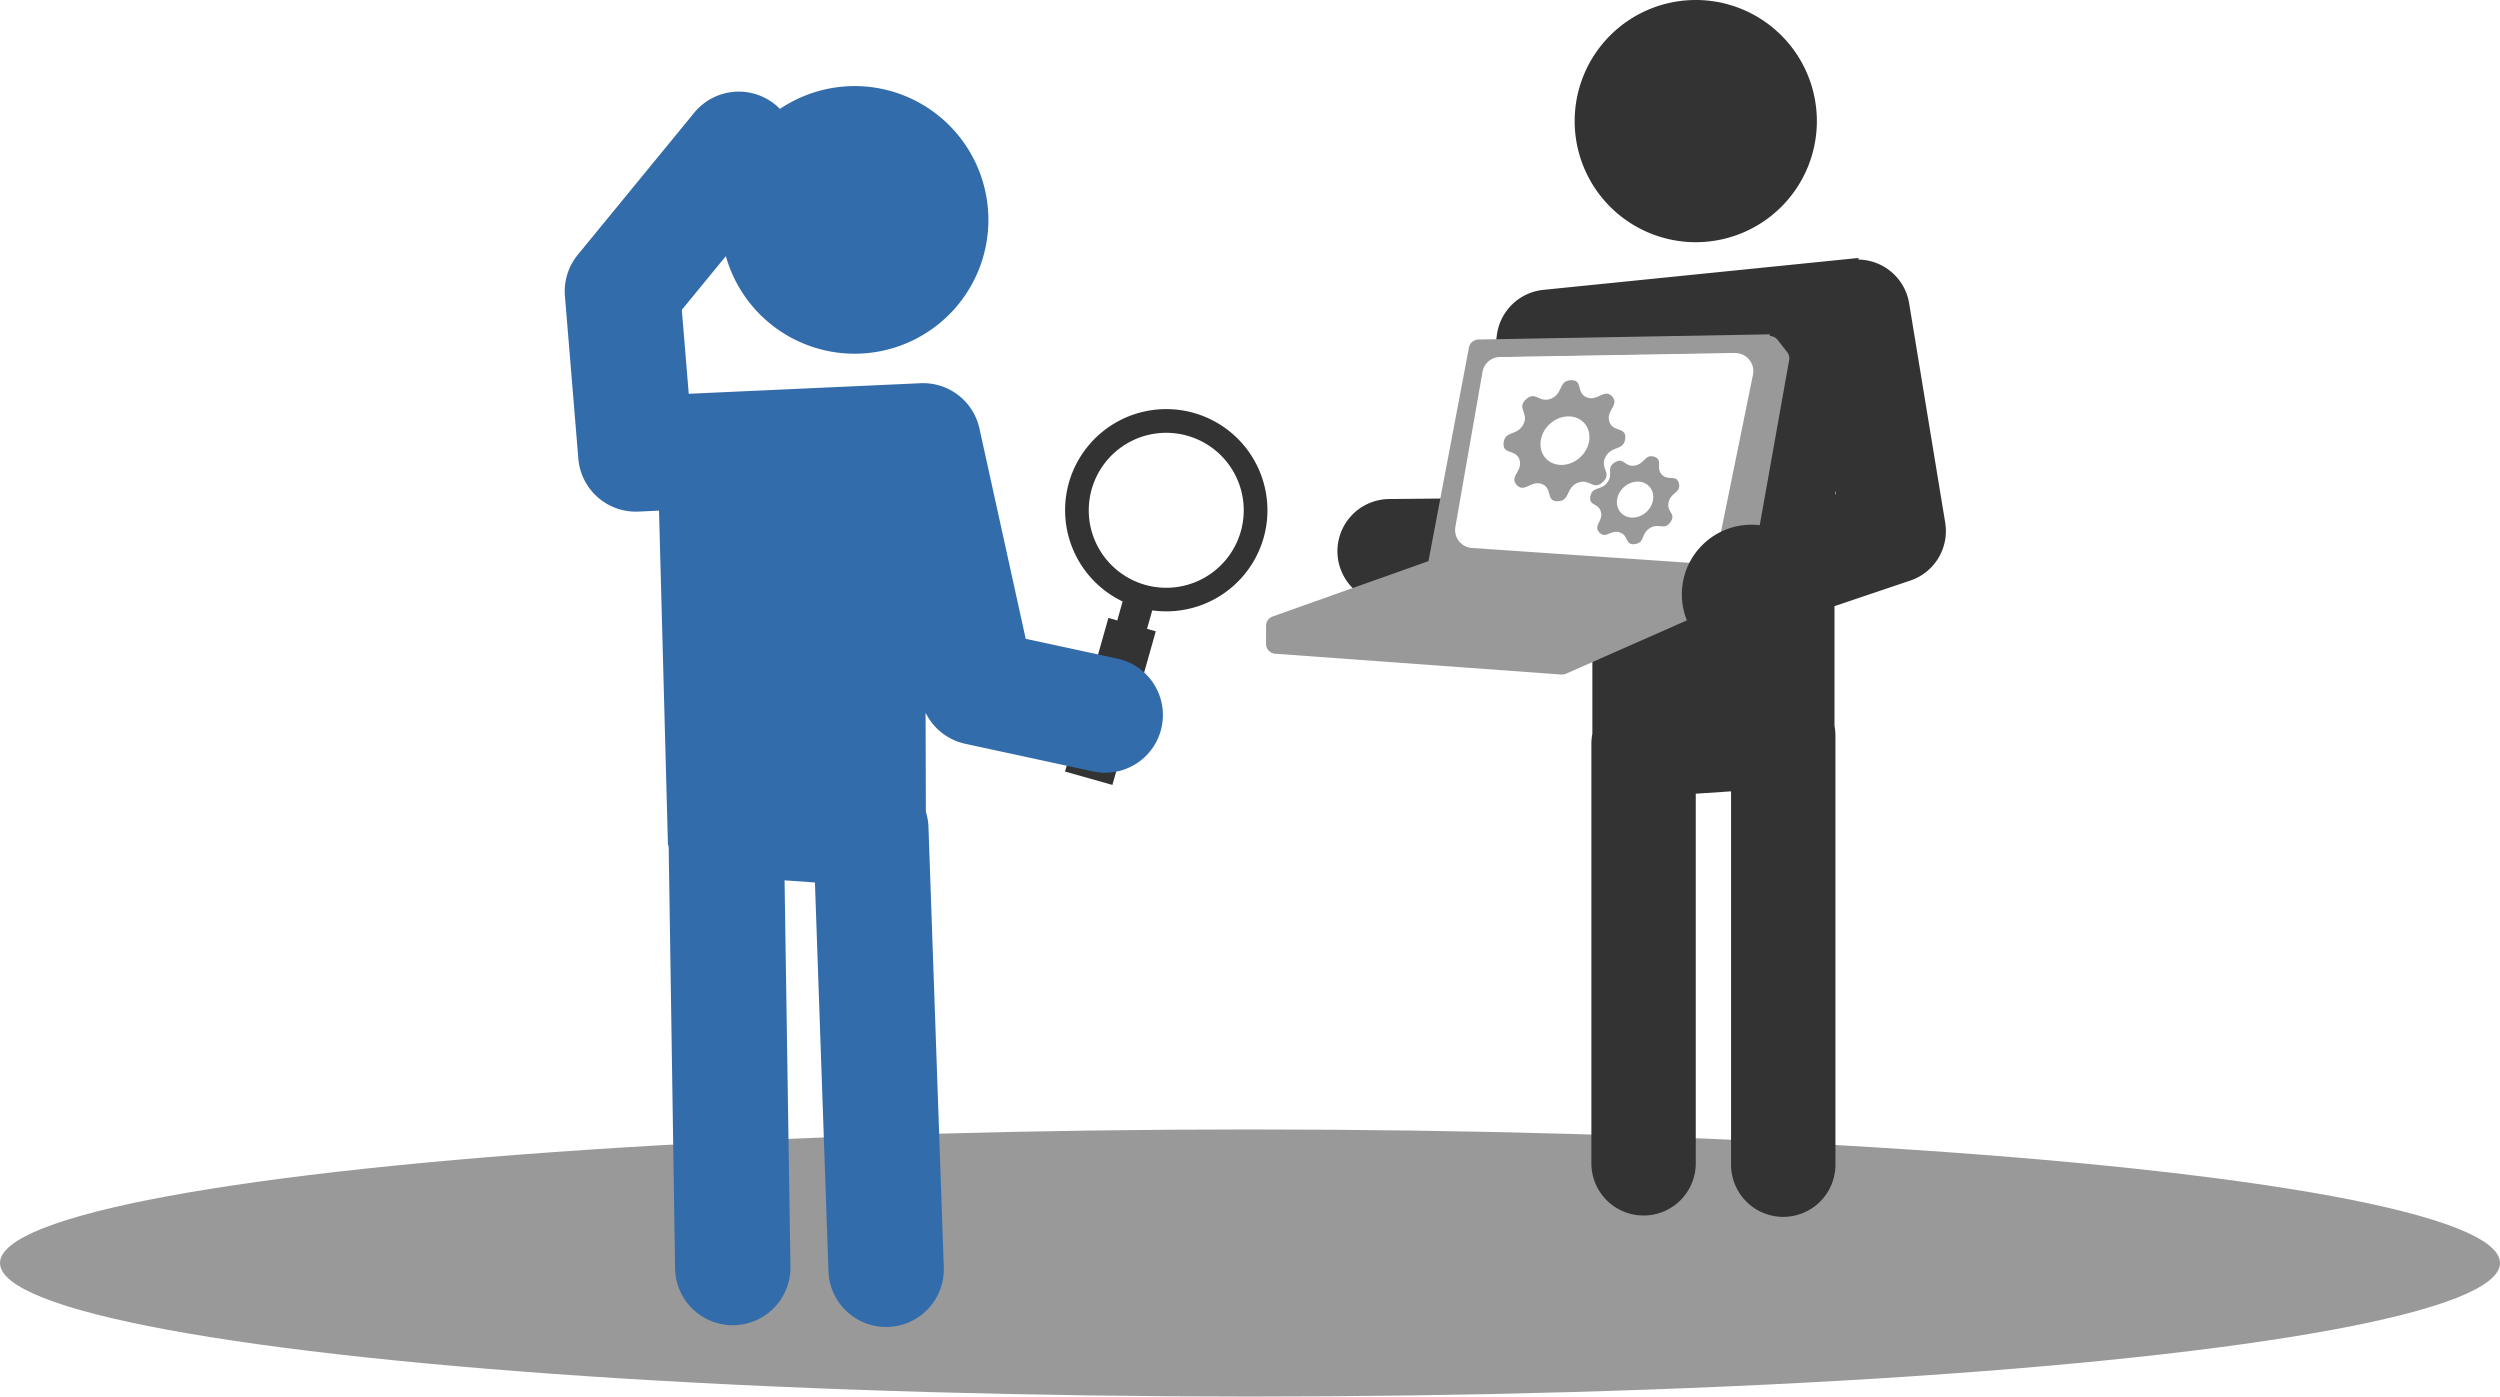 <?xml version="1.0" encoding="UTF-8" standalone="no"?>
<svg
   xmlns:dc="http://purl.org/dc/elements/1.1/"
   xmlns:cc="http://creativecommons.org/ns#"
   xmlns:rdf="http://www.w3.org/1999/02/22-rdf-syntax-ns#"
   xmlns:svg="http://www.w3.org/2000/svg"
   xmlns="http://www.w3.org/2000/svg"
   version="1.1"
   id="svg5287"
   viewBox="0 0 134.6 75.19">
  <defs
     id="defs5289" />
  <g
     transform="translate(-541.271,-171.91)"
     id="layer1">
    <ellipse
       rx="67.3"
       ry="7.19"
       cy="239.91"
       cx="608.571"
       id="ellipse4599"
       style="fill:#999999" />
    <path
       style="color:#000000;text-indent:0;text-decoration:none;text-decoration-line:none;text-decoration-style:solid;text-decoration-color:#000000;text-transform:none;block-progression:tb;white-space:normal;isolation:auto;mix-blend-mode:normal;solid-color:#000000;fill:#333333;fill-rule:evenodd;color-rendering:auto;image-rendering:auto;shape-rendering:auto"
       d="m 632.571,171.91 a 6.52,6.52 0 0 0 -6.52,6.52 6.52,6.52 0 0 0 6.52,6.52 6.52,6.52 0 0 0 6.52,-6.52 6.52,6.52 0 0 0 -6.52,-6.52 z m 8.8,13.9 a 2.81,2.81 0 0 0 -0.307,0.016 l -16.7,1.69 a 2.81,2.81 0 0 0 -2.5,2.42 l -0.16,1.17 13,-0.225 a 1.03,1.03 0 0 1 1.03,1.24 l -2.04,9.97 a 1.03,1.03 0 0 1 -1.08,0.824 l -5.61,-0.383 0,8.88 a 2.81,2.81 0 0 0 -0.053,0.531 l 0,22.6 a 2.81,2.81 0 0 0 5.62,0 l 0,-19.9 1.9,-0.127 0,20.1 a 2.81,2.81 0 0 0 5.62,0 l 0,-23.1 a 2.81,2.81 0 0 0 -0.051,-0.531 l 0,-6.44 4.09,-1.38 a 2.81,2.81 0 0 0 1.87,-3.12 l -1.94,-11.8 a 2.81,2.81 0 0 0 -2.75,-2.36 z m -1.28,12.5 0.033,0.201 -0.033,0.012 0,-0.213 z m -21,0.439 -3.03,0.029 a 2.81,2.81 0 0 0 0.055,5.62 l 7.08,-0.068 a 2.81,2.81 0 0 0 2.63,-1.9 l -6.15,-0.418 a 1.03,1.03 0 0 1 -0.945,-1.21 l 0.361,-2.06 z"
       id="path4601" />
    <path
       d="m 636.571,189.91 -15.7,0.279 a 0.531,0.531 0 0 0 -0.512,0.432 l -2.18,11.5 -8.39,2.98 a 0.531,0.531 0 0 0 -0.354,0.5 l 0,0.977 a 0.531,0.531 0 0 0 0.492,0.529 l 15.4,1.12 a 0.531,0.531 0 0 0 0.254,-0.043 l 9.52,-4.2 a 0.531,0.531 0 0 0 0.309,-0.395 l 2.19,-12.3 a 0.531,0.531 0 0 0 -0.105,-0.418 l -0.518,-0.664 a 0.531,0.531 0 0 0 -0.428,-0.205 z m -1.89,1.01 a 0.971,0.971 0 0 1 0.969,1.17 l -1.91,9.38 a 0.971,0.971 0 0 1 -1.02,0.775 l -12.2,-0.832 a 0.971,0.971 0 0 1 -0.891,-1.14 l 1.46,-8.34 a 0.971,0.971 0 0 1 0.939,-0.803 l 12.7,-0.219 z m -8.83,1.46 c -0.665,0.023 -0.421,0.714 -1.06,0.988 -0.641,0.274 -0.837,-0.439 -1.36,0.045 -0.521,0.484 0.176,0.73 -0.145,1.35 -0.321,0.62 -0.991,0.325 -1.06,0.986 -0.072,0.661 0.667,0.32 0.855,0.922 0.188,0.602 -0.568,0.898 -0.148,1.35 0.419,0.452 0.771,-0.279 1.36,-0.047 0.587,0.232 0.189,0.945 0.854,0.922 0.665,-0.023 0.421,-0.714 1.06,-0.988 0.641,-0.274 0.837,0.439 1.36,-0.045 0.521,-0.484 -0.176,-0.73 0.145,-1.35 0.321,-0.62 0.991,-0.325 1.06,-0.986 0.072,-0.661 -0.667,-0.32 -0.855,-0.922 -0.188,-0.602 0.568,-0.898 0.148,-1.35 -0.419,-0.452 -0.771,0.281 -1.36,0.049 -0.587,-0.232 -0.189,-0.947 -0.854,-0.924 z m -0.182,1.95 a 1.21,1.4 47 0 1 1.17,1.26 1.21,1.4 47 0 1 -1.45,1.35 1.21,1.4 47 0 1 -1.17,-1.26 1.21,1.4 47 0 1 1.45,-1.35 z m 4.5,2.14 c -0.341,8.4e-4 -0.418,0.439 -0.895,0.508 -0.545,0.079 -0.575,-0.474 -1.06,-0.172 -0.49,0.302 -0.059,0.608 -0.396,1.07 -0.338,0.466 -0.799,0.204 -0.918,0.742 -0.119,0.538 0.441,0.357 0.564,0.859 0.124,0.503 -0.426,0.73 -0.084,1.1 0.342,0.368 0.61,-0.161 1.1,0 0.492,0.161 0.272,0.706 0.816,0.627 0.545,-0.079 0.317,-0.559 0.807,-0.861 0.49,-0.302 0.764,0.148 1.1,-0.318 0.338,-0.466 -0.213,-0.534 -0.094,-1.07 0.119,-0.538 0.678,-0.519 0.555,-1.02 -0.124,-0.503 -0.582,-0.108 -0.924,-0.477 -0.342,-0.368 0.086,-0.796 -0.406,-0.957 -0.061,-0.02 -0.115,-0.029 -0.164,-0.029 z m -0.758,1.37 a 0.902,1.04 47 0 1 0.867,0.936 0.902,1.04 47 0 1 -1.08,1 0.902,1.04 47 0 1 -0.867,-0.934 0.902,1.04 47 0 1 1.08,-1 z"
       id="path4603"
       style="fill:#999999;fill-rule:evenodd" />
    <circle
       cx="635.571"
       cy="203.91"
       r="3.75"
       id="circle4605"
       style="fill:#333333" />
    <path
       style="opacity:1;fill:#333333;fill-opacity:1;stroke:none;stroke-width:2.4;stroke-miterlimit:4;stroke-dasharray:none;stroke-opacity:1"
       d="m 609.305,200.864 a 5.448,5.448 0 0 0 -3.763,-6.723 5.448,5.448 0 0 0 -6.723,3.763 5.448,5.448 0 0 0 2.894,6.389 l -0.288,1.022 -0.478,-0.135 -2.335,8.271 2.551,0.72 2.335,-8.271 -0.471,-0.133 0.281,-0.994 a 5.448,5.448 0 0 0 5.997,-3.909 z m -1.228,-0.347 a 4.172,4.172 0 0 1 -5.148,2.882 4.172,4.172 0 0 1 -2.882,-5.148 4.172,4.172 0 0 1 5.148,-2.882 4.172,4.172 0 0 1 2.882,5.148 z"
       id="path4565" />
    <path
       id="path4567"
       d="m 587.282,176.545 a 7.205,7.205 0 0 0 -4.018,1.229 3.106,3.106 0 0 0 -2.303,-0.93 3.106,3.106 0 0 0 -2.342,1.17 l -6.24,7.613 a 3.106,3.106 0 0 0 -0.693,2.223 l 0.723,8.756 a 3.106,3.106 0 0 0 3.236,2.848 l 1.107,-0.051 0.482,18.027 0.037,0.002 0.346,22.74 a 3.106,3.106 0 1 0 6.211,-0.094 l -0.316,-20.771 1.635,0.117 0.729,20.932 a 3.106,3.106 0 1 0 6.209,-0.217 L 591.259,216.414 a 3.106,3.106 0 0 0 -0.139,-0.797 l -0.016,-5.336 a 3.106,3.106 0 0 0 2.131,1.674 l 6.885,1.488 a 3.106,3.106 0 1 0 1.312,-6.072 l -4.936,-1.066 -2.492,-11.326 a 3.106,3.106 0 0 0 -3.176,-2.436 l -12.475,0.568 -0.373,-4.52 2.371,-2.891 a 7.205,7.205 0 0 0 6.93,5.254 7.205,7.205 0 0 0 7.205,-7.205 7.205,7.205 0 0 0 -7.205,-7.205 z"
       style="color:#000000;font-style:normal;font-variant:normal;font-weight:normal;font-stretch:normal;font-size:medium;line-height:normal;font-family:sans-serif;text-indent:0;text-align:start;text-decoration:none;text-decoration-line:none;text-decoration-style:solid;text-decoration-color:#000000;letter-spacing:normal;word-spacing:normal;text-transform:none;direction:ltr;block-progression:tb;writing-mode:lr-tb;baseline-shift:baseline;text-anchor:start;white-space:normal;clip-rule:nonzero;display:inline;overflow:visible;visibility:visible;opacity:1;isolation:auto;mix-blend-mode:normal;color-interpolation:sRGB;color-interpolation-filters:linearRGB;solid-color:#000000;solid-opacity:1;fill:#336cab;fill-opacity:1;fill-rule:evenodd;stroke:none;stroke-width:6.212;stroke-linecap:round;stroke-linejoin:round;stroke-miterlimit:4;stroke-dasharray:none;stroke-dashoffset:0;stroke-opacity:1;color-rendering:auto;image-rendering:auto;shape-rendering:auto;text-rendering:auto;enable-background:accumulate" />
  </g>
</svg>
